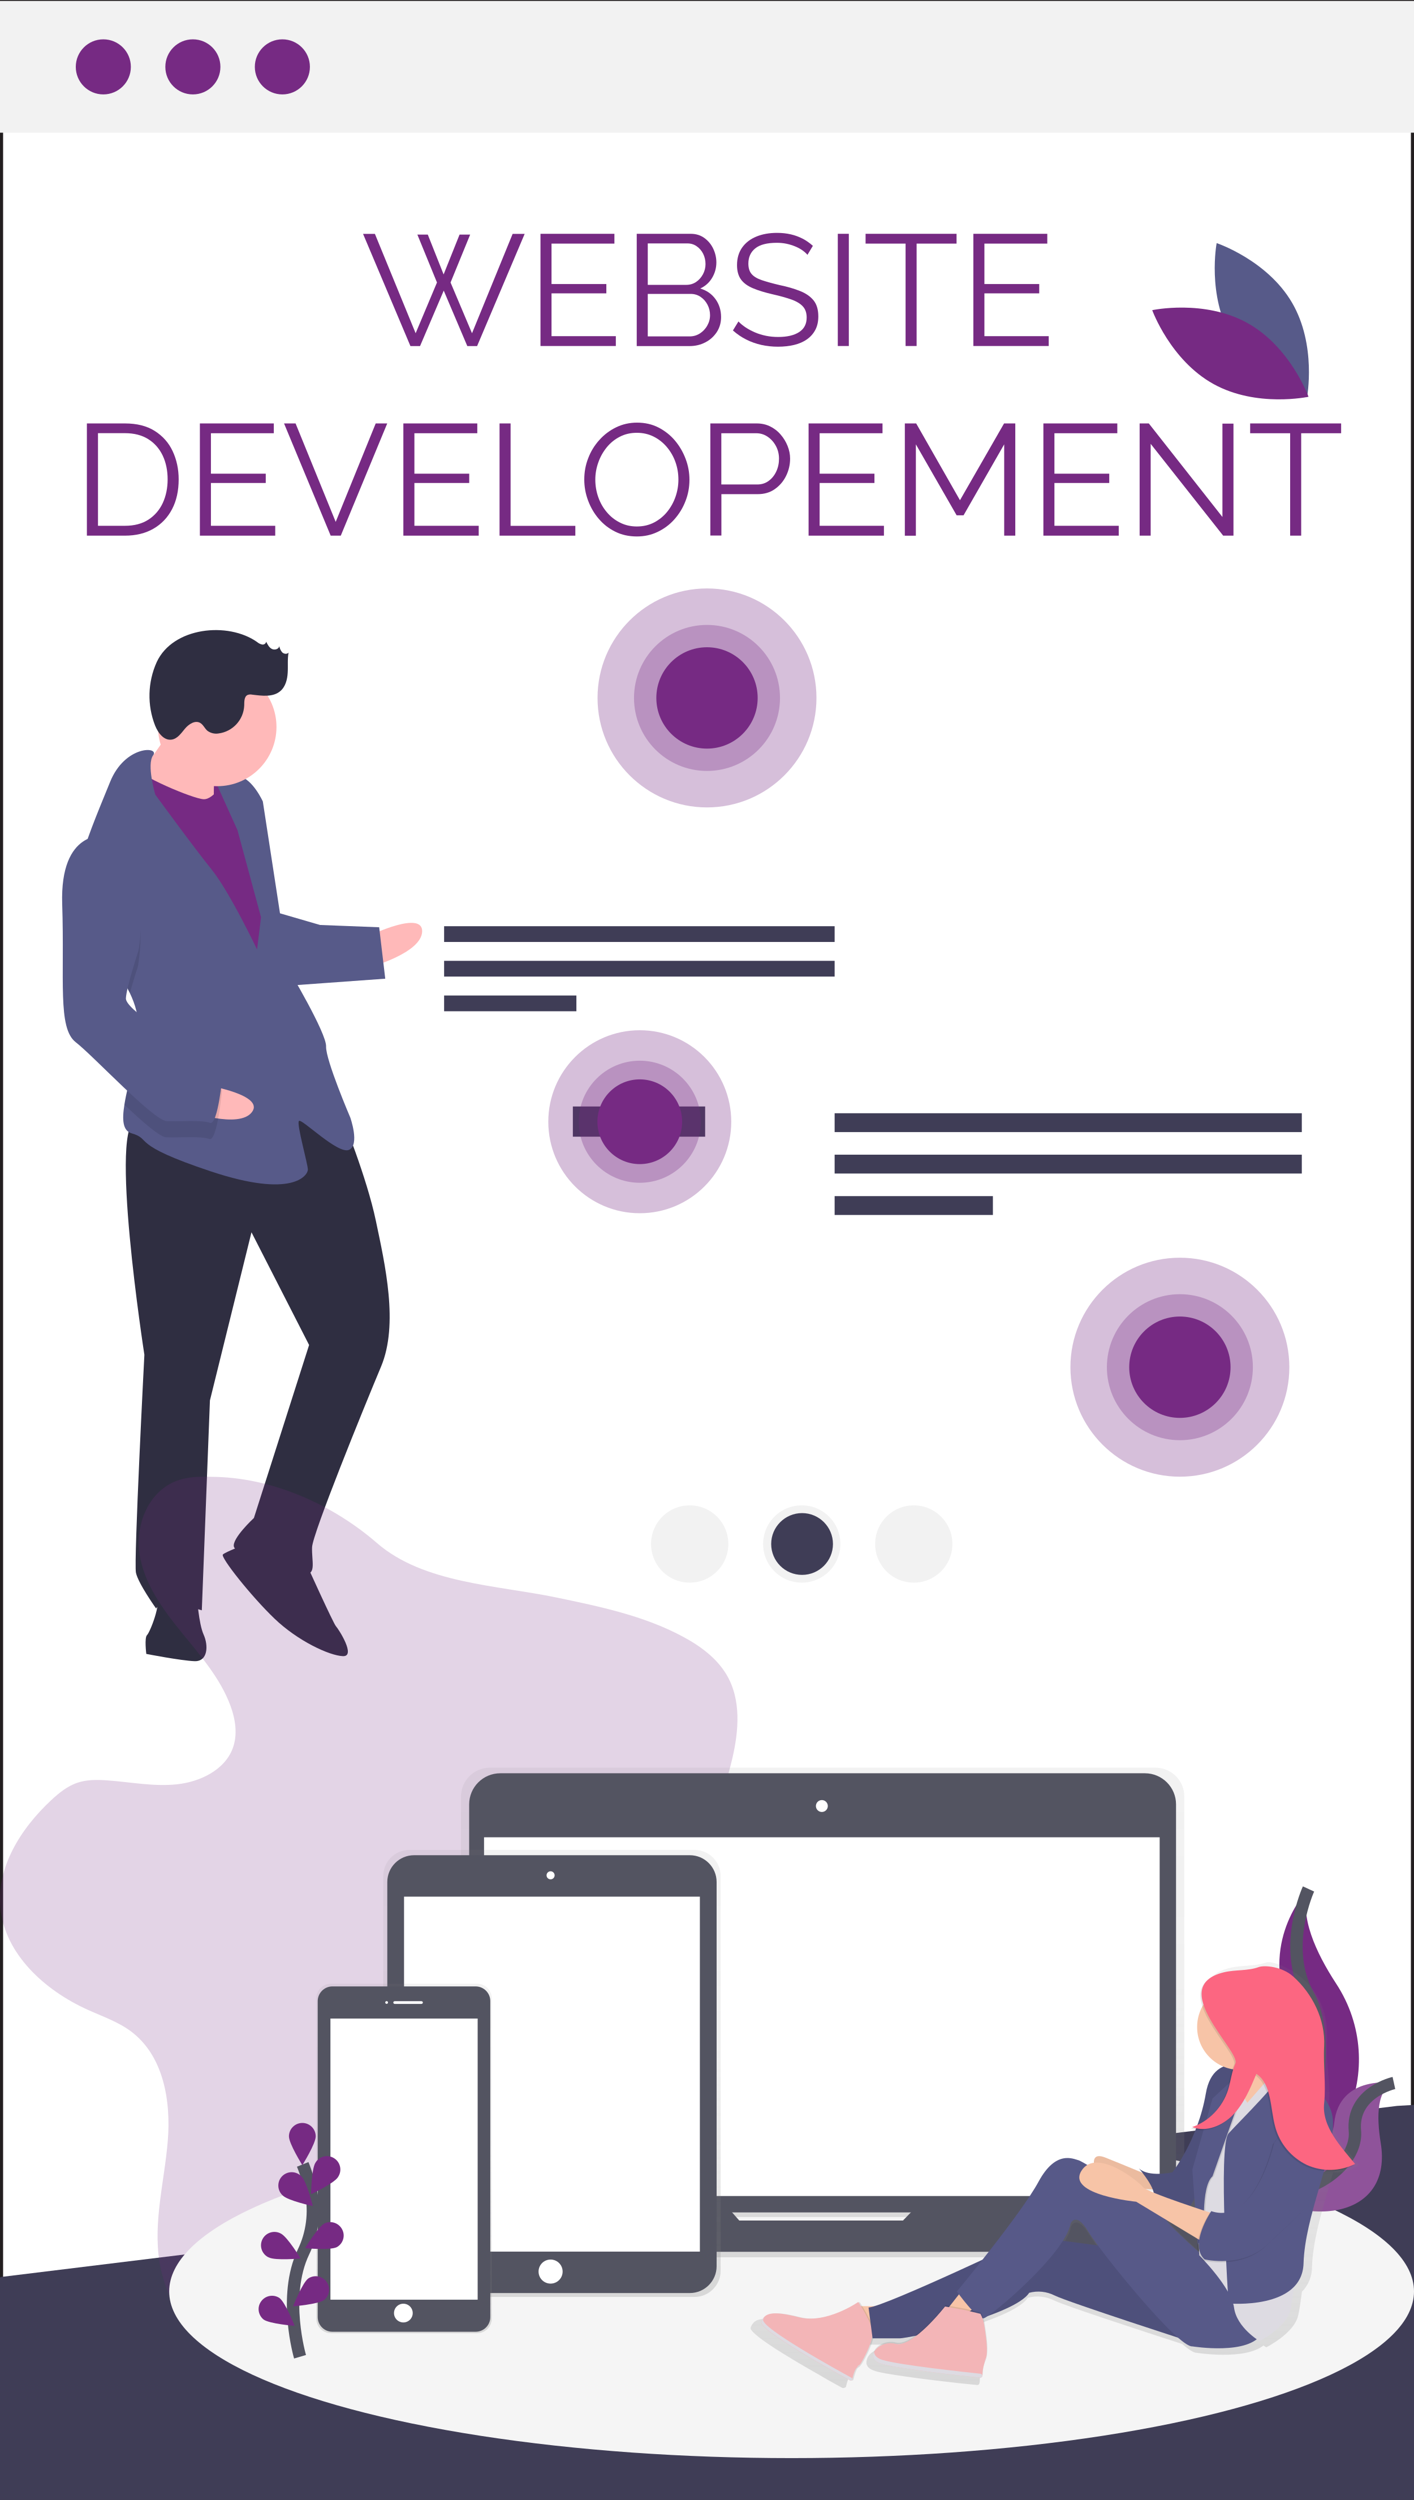<?xml version="1.0" encoding="UTF-8"?> <!-- Generator: Adobe Illustrator 24.3.0, SVG Export Plug-In . SVG Version: 6.00 Build 0) --> <svg xmlns="http://www.w3.org/2000/svg" xmlns:xlink="http://www.w3.org/1999/xlink" version="1.1" id="Layer_1" x="0px" y="0px" width="228px" height="403px" viewBox="0 0 228 403" style="enable-background:new 0 0 228 403;" xml:space="preserve"><rect x="0" y="0" width="228" height="403" fill="#333333" stroke="none"/> <style type="text/css"> .st0{fill:#FFFFFF;stroke:#231F20;stroke-miterlimit:10;} .st1{fill:#762A83;} .st2{fill:#F2F2F2;} .st3{fill:#3F3D56;} .st4{opacity:0.3;fill:#762A83;enable-background:new ;} .st5{fill:#FFB9B9;} .st6{fill:#2F2E41;} .st7{fill:#575A89;} .st8{opacity:0.1;enable-background:new ;} .st9{fill:#FFFFFF;} .st10{opacity:0.2;fill:#762A83;enable-background:new ;} .st11{fill:#F5F5F5;} .st12{fill:none;stroke:#535461;stroke-width:2;stroke-miterlimit:10;} .st13{opacity:0.2;fill:#F5F5F5;enable-background:new ;} .st14{fill:url(#SVGID_1_);} .st15{fill:#535461;} .st16{fill:url(#SVGID_2_);} .st17{fill:url(#SVGID_3_);} .st18{fill:url(#SVGID_4_);} .st19{fill:#F7C4A7;} .st20{opacity:0.05;enable-background:new ;} .st21{fill:#575988;} .st22{fill:#F3B5B7;} .st23{fill:#DDDBE2;} .st24{fill:#FC6681;} </style> <rect class="st0" width="228" height="403"></rect> <g> <path class="st1" d="M67.3,37.82h1.68l2.55,6.42l2.57-6.42h1.71l-3.16,7.72l3.46,8.18l6.55-16.02h1.94l-7.67,18.09h-1.58l-3.8-8.94 l-3.82,8.94h-1.55l-7.64-18.09h1.91l6.57,16.02l3.44-8.18L67.3,37.82z"></path> <path class="st1" d="M99.3,54.2v1.58H87.15V37.69h11.92v1.58H88.93v6.52h8.84v1.5h-8.84v6.9H99.3z"></path> <path class="st1" d="M116.27,51.12c0,0.9-0.23,1.7-0.69,2.41c-0.46,0.7-1.07,1.26-1.85,1.66c-0.77,0.4-1.62,0.6-2.53,0.6h-8.53 V37.69h8.71c0.85,0,1.58,0.23,2.2,0.68c0.62,0.45,1.1,1.03,1.43,1.73s0.5,1.44,0.5,2.2c0,0.9-0.23,1.73-0.69,2.5 s-1.1,1.33-1.91,1.71c1.04,0.31,1.85,0.87,2.46,1.71C115.97,49.05,116.27,50.02,116.27,51.12z M104.45,39.25v6.67h6.22 c0.59,0,1.12-0.16,1.58-0.47c0.46-0.31,0.82-0.73,1.1-1.24c0.27-0.51,0.41-1.05,0.41-1.63c0-0.61-0.13-1.17-0.38-1.67 c-0.25-0.5-0.6-0.9-1.04-1.21c-0.44-0.31-0.94-0.46-1.5-0.46H104.45z M114.49,50.81c0-0.61-0.14-1.18-0.41-1.69 c-0.27-0.52-0.64-0.94-1.11-1.26c-0.47-0.32-1-0.48-1.59-0.48h-6.93v6.85h6.75c0.61,0,1.16-0.16,1.66-0.48 c0.49-0.32,0.89-0.74,1.18-1.26C114.34,51.96,114.49,51.41,114.49,50.81z"></path> <path class="st1" d="M130.2,41.08c-0.25-0.29-0.55-0.55-0.89-0.78s-0.72-0.43-1.15-0.6c-0.42-0.17-0.88-0.31-1.36-0.41 c-0.48-0.1-1-0.15-1.54-0.15c-1.58,0-2.74,0.3-3.48,0.9c-0.74,0.6-1.11,1.42-1.11,2.45c0,0.71,0.17,1.27,0.52,1.68 c0.35,0.41,0.9,0.74,1.64,0.99s1.7,0.52,2.85,0.79c1.29,0.27,2.4,0.59,3.34,0.97c0.93,0.37,1.66,0.88,2.17,1.51 c0.51,0.64,0.76,1.5,0.76,2.58c0,0.83-0.16,1.55-0.48,2.16c-0.32,0.61-0.77,1.12-1.35,1.53c-0.58,0.41-1.27,0.71-2.06,0.9 c-0.8,0.19-1.67,0.29-2.62,0.29c-0.93,0-1.83-0.1-2.69-0.29c-0.86-0.2-1.67-0.48-2.43-0.87c-0.76-0.38-1.48-0.87-2.14-1.46 l0.89-1.45c0.32,0.34,0.71,0.66,1.16,0.96c0.45,0.3,0.95,0.56,1.5,0.8c0.55,0.24,1.15,0.42,1.78,0.55s1.29,0.19,1.97,0.19 c1.44,0,2.57-0.26,3.38-0.79c0.81-0.53,1.21-1.3,1.21-2.34c0-0.75-0.2-1.34-0.61-1.79c-0.41-0.45-1.02-0.82-1.83-1.11 c-0.81-0.29-1.82-0.57-3.01-0.84c-1.26-0.29-2.32-0.61-3.18-0.97c-0.87-0.36-1.52-0.83-1.95-1.41c-0.43-0.59-0.65-1.36-0.65-2.33 c0-1.12,0.28-2.06,0.83-2.84c0.55-0.77,1.31-1.36,2.28-1.76c0.97-0.4,2.08-0.6,3.34-0.6c0.8,0,1.54,0.08,2.23,0.24 c0.69,0.16,1.33,0.4,1.91,0.7s1.13,0.69,1.64,1.15L130.2,41.08z"></path> <path class="st1" d="M135.09,55.78V37.69h1.78v18.09H135.09z"></path> <path class="st1" d="M154.25,39.27h-6.45v16.51h-1.78V39.27h-6.45v-1.58h14.67V39.27z"></path> <path class="st1" d="M169.1,54.2v1.58h-12.15V37.69h11.92v1.58h-10.14v6.52h8.84v1.5h-8.84v6.9H169.1z"></path> <path class="st1" d="M14.01,86.35V68.26h6.14c1.92,0,3.52,0.4,4.8,1.21c1.28,0.81,2.25,1.89,2.89,3.26s0.97,2.88,0.97,4.55 c0,1.83-0.35,3.43-1.06,4.79c-0.71,1.36-1.71,2.41-3.01,3.16c-1.3,0.75-2.83,1.12-4.6,1.12H14.01z M27.03,77.28 c0-1.44-0.27-2.73-0.8-3.85c-0.54-1.12-1.31-2-2.33-2.64c-1.02-0.64-2.27-0.96-3.74-0.96h-4.36v14.93h4.36 c1.49,0,2.75-0.33,3.77-0.99c1.02-0.66,1.79-1.56,2.32-2.69C26.76,79.96,27.03,78.69,27.03,77.28z"></path> <path class="st1" d="M44.38,84.77v1.58H32.23V68.26h11.92v1.58H34.01v6.52h8.84v1.5h-8.84v6.9H44.38z"></path> <path class="st1" d="M47.66,68.26l6.47,15.87l6.45-15.87h1.86l-7.49,18.09h-1.63L45.8,68.26H47.66z"></path> <path class="st1" d="M77.19,84.77v1.58H65.04V68.26h11.92v1.58H66.82v6.52h8.84v1.5h-8.84v6.9H77.19z"></path> <path class="st1" d="M80.55,86.35V68.26h1.78v16.51h10.44v1.58H80.55z"></path> <path class="st1" d="M102.69,86.48c-1.27,0-2.43-0.25-3.46-0.76c-1.04-0.51-1.93-1.2-2.68-2.08c-0.75-0.87-1.32-1.86-1.73-2.96 c-0.41-1.1-0.61-2.22-0.61-3.38c0-1.21,0.21-2.36,0.64-3.45c0.42-1.1,1.02-2.07,1.8-2.93c0.77-0.86,1.68-1.54,2.71-2.04 c1.04-0.5,2.16-0.75,3.36-0.75c1.27,0,2.43,0.26,3.46,0.79s1.92,1.23,2.66,2.11c0.74,0.88,1.31,1.87,1.72,2.96 c0.41,1.09,0.61,2.2,0.61,3.34c0,1.21-0.21,2.36-0.64,3.45c-0.42,1.1-1.02,2.07-1.78,2.93c-0.76,0.86-1.66,1.53-2.7,2.03 S103.9,86.48,102.69,86.48z M95.99,77.31c0,0.99,0.16,1.93,0.48,2.84c0.32,0.91,0.78,1.72,1.38,2.42c0.59,0.71,1.3,1.27,2.13,1.68 c0.82,0.42,1.73,0.62,2.71,0.62c1.04,0,1.97-0.22,2.79-0.65c0.82-0.43,1.53-1.01,2.11-1.73s1.03-1.53,1.34-2.43 c0.31-0.9,0.46-1.82,0.46-2.75c0-0.98-0.16-1.93-0.48-2.83c-0.32-0.9-0.79-1.71-1.39-2.42s-1.31-1.27-2.13-1.68 c-0.82-0.41-1.72-0.61-2.7-0.61c-1.02,0-1.94,0.21-2.76,0.64c-0.82,0.42-1.53,1-2.11,1.72s-1.04,1.53-1.35,2.43 C96.15,75.46,95.99,76.38,95.99,77.31z"></path> <path class="st1" d="M114.54,86.35V68.26h7.49c0.78,0,1.5,0.16,2.15,0.48c0.65,0.32,1.22,0.76,1.69,1.31 c0.48,0.55,0.85,1.16,1.12,1.83s0.41,1.35,0.41,2.05c0,0.99-0.22,1.92-0.65,2.79c-0.43,0.88-1.04,1.58-1.82,2.13 s-1.7,0.81-2.75,0.81h-5.86v6.67H114.54z M116.32,78.1h5.78c0.71,0,1.33-0.19,1.86-0.59c0.53-0.39,0.93-0.9,1.22-1.53 c0.29-0.63,0.43-1.31,0.43-2.04c0-0.75-0.17-1.44-0.51-2.06c-0.34-0.63-0.79-1.12-1.34-1.49s-1.16-0.55-1.82-0.55h-5.63V78.1z"></path> <path class="st1" d="M142.53,84.77v1.58h-12.15V68.26h11.92v1.58h-10.14v6.52H141v1.5h-8.84v6.9H142.53z"></path> <path class="st1" d="M161.92,86.35V71.63l-6.55,11.44h-1.12l-6.57-11.44v14.73h-1.78V68.26h1.83l7.06,12.38l7.11-12.38h1.81v18.09 H161.92z"></path> <path class="st1" d="M180.39,84.77v1.58h-12.15V68.26h11.92v1.58h-10.14v6.52h8.84v1.5h-8.84v6.9H180.39z"></path> <path class="st1" d="M185.54,71.55v14.8h-1.78V68.26h1.48l11.87,15.08V68.29h1.78v18.06h-1.66L185.54,71.55z"></path> <path class="st1" d="M216.26,69.84h-6.45v16.51h-1.78V69.84h-6.45v-1.58h14.67V69.84z"></path> </g> <rect y="0.15" class="st2" width="228" height="21.24"></rect> <g> <circle class="st1" cx="16.66" cy="10.78" r="4.44"></circle> <circle class="st1" cx="31.1" cy="10.78" r="4.44"></circle> <circle class="st1" cx="45.53" cy="10.78" r="4.44"></circle> </g> <polygon class="st3" points="0.16,367.06 0,367.16 0,403.96 228,403.96 228,339.32 225.28,339.48 "></polygon> <rect x="71.61" y="149.31" class="st3" width="62.97" height="2.54"></rect> <rect x="71.61" y="154.89" class="st3" width="62.97" height="2.54"></rect> <rect x="71.61" y="160.48" class="st3" width="21.33" height="2.54"></rect> <rect x="92.37" y="178.37" class="st3" width="21.33" height="4.87"></rect> <circle class="st4" cx="103.16" cy="180.83" r="14.75"></circle> <circle class="st4" cx="103.16" cy="180.83" r="9.84"></circle> <circle class="st1" cx="103.16" cy="180.83" r="6.83"></circle> <rect x="31.38" y="124.37" transform="matrix(0.039 -0.999 0.999 0.039 -93.398 157.732)" class="st1" width="7.81" height="6.08"></rect> <path class="st5" d="M59.79,150.73c0,0,8.41-4.02,8.28-0.55c-0.13,3.47-8.48,5.75-8.48,5.75L59.79,150.73z"></path> <path class="st6" d="M55.18,180.1c0,0,3.97,9.71,5.43,16.72c1.47,7.01,3.7,16.65,0.83,23.49c-2.87,6.84-11.04,26.94-11.12,29.11 c-0.08,2.17,0.7,4.37-1.04,4.3s-11.18-3.04-11.56-4.36c-0.38-1.32,3.22-4.65,3.22-4.65l8.9-27.89l-9.29-18.17l-6.7,27.11 l-1.31,33.83c0,0-6.44-1.99-7.37-0.29c0,0-2.88-4.02-3.25-5.77c-0.37-1.75,1.36-35.13,1.36-35.13s-5.91-38.02-1.14-37.84 C26.92,180.74,45.61,169.3,55.18,180.1z"></path> <path class="st6" d="M49.35,251.98c0,0,4.4,9.73,4.82,10.18c0.42,0.45,3.29,4.91,1.12,4.82c-2.17-0.08-7.29-2.45-11.06-6.08 c-3.77-3.62-8.74-9.9-8.29-10.31c0.45-0.42,3.54-1.6,3.54-1.6L49.35,251.98z"></path> <path class="st6" d="M31.76,257.38c0,0,0.27,4.35,1.07,6.12c0.8,1.77,0.7,4.37-1.47,4.29s-7.77-1.17-7.77-1.17s-0.33-2.62,0.12-3.04 c0.45-0.42,2.37-5.12,1.55-6.46S31.76,257.38,31.76,257.38z"></path> <path class="st5" d="M28.56,116.07c0,0-4.62,7.21-6.43,8.87c-1.8,1.67,3.27,5.34,3.27,5.34l9.08,1.22c0,0-0.11-8.26,0.35-9.11 C35.29,121.55,28.56,116.07,28.56,116.07z"></path> <path class="st1" d="M36.44,125.5c0,0-1.87,3.4-3.6,3.34c-1.74-0.07-10.71-3.89-11.09-5.21c-0.38-1.32-2.97,9.44-2.97,9.44 l21.96,38.65l5.36-3.7l-2.6-22.69l-2.13-12.25L36.44,125.5z"></path> <path class="st7" d="M20.94,160.09c0.88,1.83,1.42,3.74,1.35,5.7c0,0.09-0.01,0.17-0.01,0.26c-0.21,4.01-1.69,8.66-2.22,12.03 c-0.39,2.42-0.28,4.19,1.14,4.61c3.44,1-0.5,1.72,12.79,6.14c13.3,4.43,15.62,0.61,15.65-0.26s-1.88-7.46-1.43-7.87 c0.45-0.42,6.3,5.46,8.07,4.66s0.2-5.21,0.2-5.21s-3.98-9.28-3.9-11.45c0.08-2.17-6.04-12.4-6.04-12.4l-4.16-27.1 c0,0-1.6-3.54-3.75-4.06c-2.15-0.52-3.94,0.72-3.94,0.72l3.6,7.96l3.8,14.05l-0.64,5.19c0,0-4.42-9.29-7.32-12.88 c-2.9-3.59-9.09-12.08-9.09-12.08s-1.44-4.87-0.35-6.33c1.09-1.46-4.55-1.68-6.95,4.31c-1.27,3.17-3.34,7.91-4.64,12.31 c-1.15,3.9-1.7,7.55-0.56,9.64C14.3,151.22,18.69,155.41,20.94,160.09z"></path> <path class="st8" d="M12.55,148.03c1.75,3.19,6.15,7.38,8.39,12.05c0.59-2.11,1.3-4.29,1.3-4.29s2.74-14.66-5.37-18.45 c-1.34-0.13-2.69,0.25-3.77,1.05C11.95,142.3,11.4,145.95,12.55,148.03z"></path> <path class="st7" d="M44.73,147.11l6.87,2l9.54,0.37l0.98,8.29l-15.68,1.13C46.44,158.9,42.53,147.89,44.73,147.11z"></path> <path class="st5" d="M33.52,174.99c0,0,9.19,1.53,7.1,4.29s-10.24-0.14-10.24-0.14L33.52,174.99z"></path> <path class="st8" d="M22.27,166.05c-0.21,4.01-1.69,8.66-2.22,12.03c2.93,2.77,5.71,5.22,6.76,5.26c2.17,0.08,5.66-0.22,6.94,0.27 s2.04-7.74,2.04-7.74s-0.77-2.64-4.19-4.07C29.3,170.82,24.88,168.19,22.27,166.05z"></path> <path class="st7" d="M16.97,134.74c0,0-7.34-1.15-6.94,11.03c0.4,12.18-0.77,19.95,2.18,22.24c2.95,2.29,12.54,12.65,14.71,12.73 c2.17,0.08,5.66-0.22,6.94,0.27c1.28,0.48,2.04-7.74,2.04-7.74s-0.77-2.64-4.19-4.07c-3.42-1.44-11.48-6.53-11.41-8.26 c0.07-1.74,2.04-7.74,2.04-7.74S25.08,138.53,16.97,134.74z"></path> <circle class="st5" cx="35.03" cy="117.19" r="9.55"></circle> <path class="st6" d="M41.46,103.5c0.23,0.2,0.51,0.34,0.8,0.4c0.31,0.06,0.61-0.15,0.66-0.46c0.22,0.45,0.47,0.94,0.91,1.17 c0.45,0.23,1.14,0.04,1.2-0.46c0.07,0.38,0.23,0.73,0.48,1.02c0.28,0.26,0.78,0.33,1.02,0.03c-0.2,1.07-0.07,2.17-0.14,3.25 c-0.06,1.08-0.35,2.23-1.17,2.94c-1.19,1.04-2.99,0.78-4.56,0.59c-0.24-0.05-0.48-0.04-0.71,0.04c-0.59,0.25-0.56,1.07-0.57,1.71 c-0.1,2.32-1.86,4.22-4.16,4.51c-0.62,0.1-1.26-0.06-1.77-0.43c-0.45-0.38-0.67-0.99-1.18-1.28c-0.83-0.46-1.84,0.21-2.45,0.94 c-0.61,0.73-1.21,1.63-2.15,1.76c-1.25,0.18-2.19-1.09-2.66-2.26c-1.3-3.31-1.2-7,0.26-10.24C27.89,101.08,36.77,100.18,41.46,103.5 z"></path> <g> <path class="st7" d="M198.61,54.46c4.02,6.86,12.14,9.58,12.14,9.58s1.59-8.41-2.43-15.27c-4.02-6.86-12.14-9.58-12.14-9.58 S194.58,47.59,198.61,54.46z"></path> <path class="st1" d="M201.12,52.06c6.96,3.85,9.87,11.9,9.87,11.9s-8.37,1.8-15.33-2.06S185.79,50,185.79,50 S194.16,48.21,201.12,52.06z"></path> </g> <g> <rect x="134.58" y="179.46" class="st3" width="75.33" height="3.04"></rect> <rect x="134.58" y="186.14" class="st3" width="75.33" height="3.04"></rect> <rect x="134.58" y="192.82" class="st3" width="25.52" height="3.04"></rect> </g> <rect x="177.35" y="217.46" class="st9" width="25.52" height="5.82"></rect> <circle class="st4" cx="190.25" cy="220.4" r="17.65"></circle> <circle class="st4" cx="190.25" cy="220.4" r="11.77"></circle> <circle class="st1" cx="190.25" cy="220.4" r="8.17"></circle> <g> <circle class="st2" cx="111.21" cy="248.9" r="6.23"></circle> <circle class="st2" cx="129.28" cy="248.9" r="6.23"></circle> <circle class="st2" cx="147.34" cy="248.9" r="6.23"></circle> <circle class="st3" cx="129.33" cy="248.9" r="4.98"></circle> </g> <circle class="st4" cx="114" cy="112.51" r="17.65"></circle> <circle class="st4" cx="114" cy="112.51" r="11.77"></circle> <circle class="st1" cx="114" cy="112.51" r="8.17"></circle> <g> <path class="st10" d="M33.93,238.07c-1.81-0.06-3.66,0-5.35,0.61c-4.61,1.66-6.8,7.1-6.09,11.8s3.63,8.79,6.67,12.53 c3.03,3.74,6.32,7.44,7.98,11.91c0.83,2.23,1.22,4.73,0.37,6.96c-1.3,3.44-5.22,5.36-8.98,5.76c-3.76,0.4-7.54-0.38-11.32-0.64 c-1.58-0.11-3.21-0.12-4.71,0.38c-1.64,0.55-3,1.66-4.26,2.83c-4.9,4.57-8.82,10.8-8.18,17.35c0.72,7.42,7.11,13.29,14.12,16.44 c2.32,1.05,4.77,1.89,6.82,3.38c5.38,3.93,6.59,11.29,6.05,17.78c-0.54,6.5-2.36,13-1.34,19.44c1.19,7.49,6.48,14.26,13.61,17.42 c6.35,2.82,14.31,2.63,19.95-1.34c2.75-1.94,4.83-4.64,6.64-7.42c2.69-4.12,4.9-8.62,6.6-13.41c0.79-2.23,1.53-4.63,3.36-6.18 c1.12-0.95,2.57-1.49,4.01-1.9c4.33-1.25,8.89-1.59,13.26-2.71c4.37-1.11,8.77-3.2,11.14-6.91c3.36-5.26,1.79-11.99,1.81-18.18 c0.03-14.11,8.77-26.74,11.99-40.49c1.05-4.49,1.45-9.47-0.91-13.48c-1.6-2.72-4.29-4.69-7.13-6.2 c-6.23-3.34-13.32-4.82-20.29-6.27c-9.68-2.01-21.44-2.27-28.95-8.77C53.61,242.52,43.76,238.07,33.93,238.07z"></path> <ellipse class="st11" cx="127.64" cy="369.39" rx="100.36" ry="26.87"></ellipse> <path class="st1" d="M210.99,304.51c0,0-7.73,7.73-3.37,19.21c4.37,11.48-7.48,30.56-7.48,30.56s0.13-0.02,0.36-0.06 c15.88-2.81,23.78-20.97,14.94-34.46C212.16,314.74,209.47,308.86,210.99,304.51z"></path> <path class="st12" d="M210.99,304.51c0,0-4.37,9.48,0,17.21c4.37,7.73,0.75,29.44-10.85,32.55"></path> <path class="st1" d="M224.76,335.79c0,0-8.83-1.41-9.63,6.5s-16.97,9-16.97,9l0.3,0.2c13.35,8.76,26.11,5.58,24.17-6.04 C221.94,341.12,221.99,336.78,224.76,335.79z"></path> <path class="st13" d="M224.76,335.79c0,0-8.83-1.41-9.63,6.5s-16.97,9-16.97,9l0.3,0.2c13.35,8.76,26.11,5.58,24.17-6.04 C221.94,341.12,221.99,336.78,224.76,335.79z"></path> <path class="st12" d="M224.76,335.79c0,0-6.85,1.51-6.29,7.73c0.56,6.22-10.17,13.69-20.31,7.77"></path> <linearGradient id="SVGID_1_" gradientUnits="userSpaceOnUse" x1="214.401" y1="-104.894" x2="214.401" y2="-25.963" gradientTransform="matrix(1 0 0 -1 -82 259)"> <stop offset="0" style="stop-color:#808080;stop-opacity:0.25"></stop> <stop offset="0.54" style="stop-color:#808080;stop-opacity:0.12"></stop> <stop offset="1" style="stop-color:#808080;stop-opacity:0.1"></stop> </linearGradient> <path class="st14" d="M204.34,354.81h-13.86c0.32-0.64,0.48-1.35,0.48-2.07v-63.14c0-2.56-2.08-4.64-4.64-4.64l0,0H78.98 c-2.56,0-4.64,2.08-4.64,4.64c0,0,0,0,0,0v63.14c0,0.72,0.16,1.42,0.48,2.07H60.46c-0.68,0-1.23,0.55-1.23,1.23l0,0v0.99 c0,3.79,3.08,6.86,6.87,6.86h132.6c3.79,0,6.87-3.07,6.87-6.87l0,0v-0.99C205.56,355.36,205.02,354.81,204.34,354.81z M118.9,358.74l-1.18-1.35h29.51l-1.32,1.35L118.9,358.74z"></path> <path class="st15" d="M80.67,285.86h103.94c2.77,0,5.02,2.25,5.02,5.02v60.75c0,2.77-2.25,5.02-5.02,5.02H80.67 c-2.77,0-5.02-2.25-5.02-5.02v-60.75C75.65,288.1,77.9,285.86,80.67,285.86z"></path> <rect x="78.05" y="296.18" class="st9" width="108.94" height="57.83"></rect> <circle class="st9" cx="132.52" cy="291.14" r="0.96"></circle> <path class="st15" d="M149.34,354.12l-3.74,3.84h-26.4l-3.38-3.84H62.09c-0.66,0-1.2,0.54-1.2,1.2v0.97c0,3.71,3.01,6.71,6.71,6.71 H197.2c3.71,0,6.71-3.01,6.71-6.71v-0.97c0-0.66-0.54-1.2-1.2-1.2H149.34z"></path> <linearGradient id="SVGID_2_" gradientUnits="userSpaceOnUse" x1="170.998" y1="-111.285" x2="170.998" y2="-39.208" gradientTransform="matrix(1 0 0 -1 -82 259)"> <stop offset="0" style="stop-color:#808080;stop-opacity:0.25"></stop> <stop offset="0.54" style="stop-color:#808080;stop-opacity:0.12"></stop> <stop offset="1" style="stop-color:#808080;stop-opacity:0.1"></stop> </linearGradient> <path class="st16" d="M111.98,298.21H66.02c-2.32,0-4.21,1.88-4.22,4.2v63.67c0,2.32,1.89,4.21,4.22,4.2h45.96 c2.32,0,4.21-1.88,4.22-4.2v-63.67C116.19,300.09,114.3,298.21,111.98,298.21z"></path> <path class="st15" d="M66.77,299.07h44.46c2.38,0,4.32,1.93,4.32,4.32v61.94c0,2.38-1.93,4.32-4.32,4.32H66.77 c-2.38,0-4.32-1.93-4.32-4.32v-61.94C62.45,301,64.38,299.07,66.77,299.07z"></path> <rect x="65.15" y="305.75" class="st9" width="47.7" height="57.22"></rect> <circle class="st9" cx="88.78" cy="302.31" r="0.65"></circle> <circle class="st9" cx="88.78" cy="366.19" r="1.94"></circle> <linearGradient id="SVGID_3_" gradientUnits="userSpaceOnUse" x1="147.149" y1="-117.121" x2="147.149" y2="-60.791" gradientTransform="matrix(1 0 0 -1 -82 259)"> <stop offset="0" style="stop-color:#808080;stop-opacity:0.25"></stop> <stop offset="0.54" style="stop-color:#808080;stop-opacity:0.12"></stop> <stop offset="1" style="stop-color:#808080;stop-opacity:0.1"></stop> </linearGradient> <path class="st17" d="M76.95,319.79h-23.6c-1.29,0-2.33,1.04-2.34,2.33l0,0v51.67c0,1.29,1.05,2.33,2.34,2.33l0,0h23.6 c1.29,0,2.33-1.04,2.34-2.33l0,0v-51.67C79.28,320.83,78.24,319.79,76.95,319.79L76.95,319.79z"></path> <path class="st15" d="M53.6,320.22h23.09c1.31,0,2.37,1.06,2.37,2.37v50.93c0,1.31-1.06,2.37-2.37,2.37H53.6 c-1.31,0-2.37-1.06-2.37-2.37V322.6C51.23,321.29,52.29,320.22,53.6,320.22z"></path> <rect x="53.28" y="325.4" class="st9" width="23.74" height="45.32"></rect> <circle class="st9" cx="62.34" cy="322.81" r="0.22"></circle> <path class="st9" d="M63.64,322.6h4.32c0.12,0,0.22,0.1,0.22,0.22l0,0c0,0.12-0.1,0.22-0.22,0.22h-4.32c-0.12,0-0.22-0.1-0.22-0.22 l0,0C63.42,322.69,63.52,322.6,63.64,322.6z"></path> <circle class="st9" cx="65.04" cy="372.88" r="1.51"></circle> <path class="st12" d="M48.38,379.92c0,0-2.86-9.71,0.54-16.86c1.45-2.99,1.88-6.37,1.25-9.63c-0.32-1.54-0.77-3.06-1.36-4.52"></path> <path class="st1" d="M50.91,344.39c0,1.19-2.16,4.64-2.16,4.64s-2.16-3.45-2.16-4.64c0-1.19,0.97-2.16,2.16-2.16 C49.94,342.23,50.91,343.2,50.91,344.39z"></path> <path class="st1" d="M54.48,350.99c-0.65,1-4.33,2.73-4.33,2.73s0.07-4.07,0.71-5.07c0.6-1.03,1.92-1.38,2.95-0.77 c1.03,0.6,1.38,1.92,0.77,2.95C54.55,350.88,54.52,350.93,54.48,350.99z"></path> <path class="st1" d="M54.31,362.25c-1.06,0.54-5.12,0.17-5.12,0.17s2.11-3.48,3.17-4.01c1.09-0.49,2.36-0.01,2.86,1.08 C55.69,360.5,55.29,361.71,54.31,362.25L54.31,362.25z"></path> <path class="st1" d="M52.28,370.76c-0.96,0.71-5.02,1.03-5.02,1.03s1.49-3.79,2.45-4.49c0.99-0.66,2.33-0.39,2.99,0.6 C53.32,368.81,53.14,370.05,52.28,370.76z"></path> <path class="st1" d="M45.61,353.94c0.86,0.83,4.83,1.69,4.83,1.69s-0.97-3.95-1.83-4.78c-0.82-0.87-2.18-0.91-3.05-0.1 s-0.91,2.18-0.1,3.05C45.51,353.85,45.56,353.9,45.61,353.94L45.61,353.94z"></path> <path class="st1" d="M43.35,363.91c1.06,0.54,5.12,0.17,5.12,0.17s-2.11-3.48-3.17-4.01c-1.04-0.58-2.36-0.21-2.94,0.83 c-0.58,1.04-0.21,2.36,0.83,2.94C43.24,363.86,43.3,363.89,43.35,363.91L43.35,363.91z"></path> <path class="st1" d="M42.49,373.91c0.96,0.71,5.02,1.03,5.02,1.03s-1.49-3.79-2.45-4.49c-0.99-0.66-2.33-0.39-2.99,0.6 C41.44,371.96,41.63,373.2,42.49,373.91z"></path> <linearGradient id="SVGID_4_" gradientUnits="userSpaceOnUse" x1="252.088" y1="-125.953" x2="252.088" y2="-57.306" gradientTransform="matrix(1 0 0 -1 -82 259)"> <stop offset="0" style="stop-color:#808080;stop-opacity:0.25"></stop> <stop offset="0.54" style="stop-color:#808080;stop-opacity:0.12"></stop> <stop offset="1" style="stop-color:#808080;stop-opacity:0.1"></stop> </linearGradient> <path class="st18" d="M219.15,349.02c-2.39-2.9-5.28-6.23-4.88-10.09c0.33-3.12-0.46-6.01-0.3-9.14c0.22-4.45-0.68-7.94-3.88-10.79 c-1.87-1.67-5-2.98-5.94-2.64c-1.85,0.66-3.86,0.41-5.76,0.86c-1.44,0.34-2.4,0.86-3,1.51c-1.2,1.08-1.22,2.59-0.67,4.2 c-1.88,3.44-0.61,7.74,2.82,9.62c0.22,0.12,0.45,0.23,0.68,0.32c-1.33,0.56-2.48,1.84-2.93,4.44c-0.31,1.79-0.78,3.54-1.41,5.25 c-0.28,0.13-0.57,0.25-0.86,0.35c0.06,0.03,0.13,0.04,0.2,0.07c-0.14,0.05-0.28,0.11-0.43,0.16c0.26,0.1,0.52,0.18,0.79,0.23 c-1.73,4.36-3.88,7.06-3.88,7.06s-4.03,0.89-5.59-0.67c0,0,0.25,0.3,0.6,0.74c-1.53-0.63-4.04-1.67-6.19-2.52 c-1.56-0.62-1.96,0-1.94,0.86c-0.38,0.05-0.75,0.17-1.08,0.36c-0.46-0.3-0.94-0.56-1.44-0.78c-0.89-0.22-3.8-1.78-6.71,3.55 c-1.69,3.1-6.03,8.76-9.36,12.95c-6.49,2.98-14.93,6.76-18.07,7.71h-2.01c-0.26-0.43-0.45-0.7-0.45-0.7l-0.16,0.1l-0.07-0.1 c0,0-3.95,2.73-7.96,2.76c-0.57-0.01-1.14-0.08-1.69-0.22c-1.84-0.46-3.14-0.67-4.07-0.65c-1.1-0.02-1.73,0.24-2.11,0.73l0,0 c-0.05,0.06-0.1,0.13-0.14,0.2l0,0c-0.04,0.07-0.08,0.14-0.12,0.22l0,0c-0.03,0.08-0.07,0.16-0.1,0.24 c-0.03,0.15,0.02,0.31,0.13,0.42c0.05,0.08,0.11,0.15,0.17,0.22l0.11,0.12c0.51,0.52,1.42,1.22,2.57,1.99 c0.33,0.22,0.68,0.45,1.04,0.69l0.69,0.43l0.62,0.39l0.25,0.15l0.28,0.17l0.49,0.3l0.29,0.18l0.55,0.33l0.45,0.27 c1.17,0.69,2.34,1.36,3.4,1.96l0.74,0.44l0.07,0.04l0.47,0.27l0.82,0.46l0.56,0.31l0.26,0.14l0.28,0.16l0.06,0.03l0.49,0.27 c0.2,0.03,0.41-0.02,0.57-0.16c0.14-0.6,0.49-1.9,0.86-2c0.37-0.1,1.99-2.92,2.45-4.82h4.36c0.86-0.07,1.71-0.2,2.56-0.39 c-1.13,0.8-2.24,1.31-3.11,1.09c-1.83-0.46-3.57,0.66-3.75,1.77c0,0.02-0.02,0.05-0.02,0.07s-0.01,0.05-0.02,0.07 s-0.01,0.05-0.02,0.08s0,0.05,0,0.07s0,0.05,0,0.08c0,0.03,0,0.05,0,0.07s0,0.06,0,0.08c0,0.03,0,0.04,0,0.06s0.01,0.06,0.02,0.09 c0.01,0.03,0,0.04,0.02,0.06c0.01,0.04,0.03,0.08,0.05,0.11l0.01,0.03c0.02,0.05,0.05,0.09,0.08,0.14l0.03,0.05 c0.02,0.03,0.05,0.06,0.07,0.09l0.05,0.05c0.03,0.03,0.05,0.05,0.08,0.08l0.06,0.05l0.1,0.07l0.07,0.05l0.12,0.07l0.08,0.04 l0.15,0.07l0.07,0.03c0.08,0.03,0.16,0.06,0.25,0.09c0.14,0.05,0.31,0.09,0.49,0.14l0.19,0.05l0.27,0.06l0.14,0.03 c0.19,0.04,0.39,0.08,0.6,0.12l0.29,0.05l0.24,0.04l0.55,0.09c0.34,0.06,0.7,0.12,1.08,0.17l0.94,0.14l1.23,0.17l0.27,0.04 l0.43,0.06l0.63,0.08l0.43,0.06l0,0l1.12,0.14l0.35,0.04l0.71,0.09c0.93,0.11,1.83,0.22,2.65,0.31l0.96,0.11l0.48,0.05l0.22,0.02 l0.58,0.06l0.32,0.03l0.4,0.04l0.56,0.06h0.06l0.36,0.04l0,0c0.18,0.02,0.34-0.11,0.36-0.29c0-0.01,0-0.02,0-0.03l0,0l0,0 c0-0.01,0-0.02,0-0.04c0.03-0.05,0.05-0.11,0.05-0.17c0.01-0.53,0.08-1.06,0.2-1.58c0.02-0.09,0.05-0.18,0.08-0.27l0.03-0.1 c0.04-0.11,0.08-0.22,0.12-0.33c0.03-0.08,0.06-0.16,0.08-0.25c0-0.03,0.02-0.05,0.02-0.08c0.01-0.03,0.02-0.09,0.03-0.13 c0.45-1.53-0.09-4.4-0.25-5.52c-0.05-0.36-0.13-0.71-0.25-1.06c0.03,0,0.06,0,0.08,0c0.23-0.09,0.45-0.2,0.65-0.35 c3.3-1.18,6.08-2.52,6.96-3.87c1.42-0.38,2.93-0.22,4.25,0.44c1.71,0.85,14.62,5.06,20.63,7.01c1.08,0.93,1.93,1.47,2.39,1.43 c0,0,7.66,1.24,10.73-1.18c0.27,0.19,0.45,0.29,0.45,0.29s4.47-2.22,5.14-5.11c0.22-0.94,0.41-2.32,0.61-3.85 c1.04-1.05,1.62-2.46,1.62-3.93c0.14-4.85,2.02-10.39,3.41-15.32c1.69,0.13,2.35-0.19,3.9-0.95l-0.07-0.09 C218.96,349.11,219.05,349.07,219.15,349.02z M193.51,356.29l-0.86-0.29c0.29-0.39,0.54-0.8,0.74-1.24L193.51,356.29z M188.7,358.33l5.18,3.11l0.05,0.63c-0.06,0.48-0.05,0.97,0.04,1.45C191.69,361.49,189.02,359.03,188.7,358.33L188.7,358.33z M186.59,353.8c-0.57-0.23-1.03-0.44-1.36-0.62c0.43,0.03,0.84,0.06,1.2,0.08C186.5,353.43,186.56,353.61,186.59,353.8 L186.59,353.8z M172.71,358.87c0,0,0.89-2,2.91,1.33c0.31,0.52,0.89,1.34,1.65,2.36l-5.86-0.78 C172.1,360.71,172.57,359.71,172.71,358.87L172.71,358.87z"></path> <path class="st19" d="M185.59,350.84c0,0-4.1-1.73-7.34-3.02c-3.24-1.29-1.29,3.02-1.29,3.02s5.4,1.51,5.4,1.73 s4.53,0.43,4.53,0.43L185.59,350.84z"></path> <path class="st20" d="M185.59,350.84c0,0-4.1-1.73-7.34-3.02c-3.24-1.29-1.29,3.02-1.29,3.02s5.4,1.51,5.4,1.73 s4.53,0.43,4.53,0.43L185.59,350.84z"></path> <path class="st21" d="M203.07,333.79c0,0-7.34-3.88-8.63,3.67c-1.29,7.55-5.4,12.73-5.4,12.73s-3.88,0.86-5.4-0.65 c0,0,3.67,4.32,1.94,4.75c0,0,3.88,2.81,5.61,1.94c1.73-0.86,3.02-6.69,3.67-8.2S197.89,333.36,203.07,333.79z"></path> <path class="st8" d="M203.07,333.79c0,0-7.34-3.88-8.63,3.67c-1.29,7.55-5.4,12.73-5.4,12.73s-3.88,0.86-5.4-0.65 c0,0,3.67,4.32,1.94,4.75c0,0,3.88,2.81,5.61,1.94c1.73-0.86,3.02-6.69,3.67-8.2S197.89,333.36,203.07,333.79z"></path> <path class="st19" d="M198.97,331.2c0,0,4.53,5.18,4.75,9.5c0.22,4.32,5.18-4.53,5.61-4.75c0.43-0.22-4.32-7.55-4.75-9.93 C204.15,323.64,198.97,331.2,198.97,331.2z"></path> <polygon class="st19" points="202.1,333.41 199.24,336 200.59,341.45 204.26,338 203.83,334.54 "></polygon> <polygon class="st19" points="142.43,371.77 137.46,371.77 139.4,376.52 144.15,375.22 "></polygon> <path class="st8" d="M138.61,371.09c0,0-5.14,3.58-9.53,2.47s-5.59-0.7-6.1,0.74c-0.47,1.32,12.27,8.32,14.3,9.43 c0.11,0.06,0.25,0.02,0.32-0.09c0.01-0.02,0.02-0.04,0.02-0.06c0.14-0.59,0.47-1.85,0.83-1.94c0.47-0.13,2.59-4.1,2.47-5.66 S138.61,371.09,138.61,371.09z"></path> <path class="st22" d="M138.39,371.09c0,0-5.14,3.58-9.53,2.47s-5.59-0.7-6.1,0.74c-0.47,1.32,12.27,8.32,14.3,9.43 c0.11,0.06,0.25,0.02,0.32-0.09c0.01-0.02,0.02-0.04,0.02-0.06c0.14-0.59,0.47-1.85,0.83-1.94c0.47-0.13,2.59-4.1,2.47-5.66 C140.59,374.4,138.39,371.09,138.39,371.09z"></path> <path class="st21" d="M180.84,362.49l-14.46-1.94c0,0-23.52,11.22-26.33,11.44l0.65,4.96h4.32c1.73,0,18.56-3.67,20.93-7.34 c1.37-0.37,2.83-0.21,4.1,0.43c2.16,1.08,22.88,7.77,22.88,7.77L180.84,362.49z"></path> <path class="st8" d="M180.84,362.49l-14.46-1.94c0,0-23.52,11.22-26.33,11.44l0.65,4.96h4.32c1.73,0,18.56-3.67,20.93-7.34 c1.37-0.37,2.83-0.21,4.1,0.43c2.16,1.08,22.88,7.77,22.88,7.77L180.84,362.49z"></path> <polygon class="st19" points="155.16,369.18 152.79,372.2 155.16,373.5 158.61,370.91 "></polygon> <path class="st21" d="M196.38,365.73c0,0-7.77-6.65-8.31-7.86s-13.28-9.41-14.14-9.62s-3.67-1.73-6.47,3.45s-13.17,17.7-13.17,17.7 s3.24,4.53,4.32,4.32s13.17-10.36,14.03-15.32c0,0,0.86-1.94,2.81,1.29c1.94,3.24,14.46,18.78,16.83,18.56 c0,0,9.28,1.51,11.22-2.16S196.38,365.73,196.38,365.73z"></path> <path class="st23" d="M200.81,334.11c0,0-2.7,1.19-2.91,6.15c-0.22,4.96-4.96,13.38-4.96,13.38l0.43,9.93c0,0,5.18,5.18,5.61,8.42 c0.43,3.24,4.1,5.4,4.1,5.4s4.32-2.16,4.96-4.96c0.65-2.81,1.08-9.71,2.16-12.3c1.08-2.59,0.43-18.78,0.43-18.78l-3.24-5.61 l-1.73-1.94l-4.53,5.18C201.13,338.97,198.65,335.62,200.81,334.11z"></path> <path class="st8" d="M194.44,360.33c0,0-0.65-7.77,1.29-9.5l3.88-11.01c0,0,1.4-5.29,1.19-5.72s-5.07,4.21-5.07,4.21l-3.24,11.44 l0.86,12.09L194.44,360.33z"></path> <path class="st21" d="M194.22,360.33c0,0-0.65-7.77,1.29-9.5l3.88-11.01c0,0,1.51-5.4,1.29-5.83c-0.22-0.43-5.18,4.32-5.18,4.32 l-3.24,11.44l0.86,12.09L194.22,360.33z"></path> <path class="st19" d="M195.73,356.88c0,0-10.79-3.45-11.44-4.32c-0.65-0.86-7.55-6.47-9.93-2.59c-2.37,3.88,8.85,4.96,8.85,4.96 l11.44,6.91L195.73,356.88z"></path> <path class="st8" d="M155.63,372.18l-3.19-0.57c0,0-5.23,6.7-7.96,6.02s-5.23,2.25-2.35,3.19c2.6,0.85,13.83,2.04,15.97,2.26 c0.17,0.02,0.33-0.11,0.35-0.28c0-0.01,0-0.02,0-0.03c0.02-0.83,0.18-1.66,0.5-2.43c0.58-1.41,0-4.45-0.16-5.61 c-0.09-0.68-0.3-1.34-0.63-1.94L155.63,372.18z"></path> <path class="st22" d="M155.57,372.39l-3.19-0.57c0,0-5.23,6.7-7.95,6.02c-2.72-0.68-5.23,2.25-2.35,3.19 c2.6,0.85,13.83,2.04,15.97,2.26c0.17,0.02,0.33-0.11,0.35-0.28c0-0.01,0-0.02,0-0.03c0.01-0.83,0.17-1.66,0.48-2.43 c0.58-1.41,0-4.45-0.16-5.61c-0.09-0.68-0.3-1.34-0.63-1.94L155.57,372.39z"></path> <circle class="st8" cx="200.59" cy="326.77" r="6.91"></circle> <circle class="st19" cx="199.94" cy="326.77" r="6.91"></circle> <path class="st21" d="M206.74,333.57c0,0,8.2,2.81,8.2,8.63c0,5.83-4.53,15.11-4.75,22.66s-12.09,6.47-12.09,6.47 s-1.73-25.47,0-27.41C199.83,341.99,207.6,334.43,206.74,333.57z"></path> <path class="st8" d="M205.23,345.66c0,0-3.02,13.38-10.14,11.01c0,0-3.67,5.4-1.08,7.77c0,0,6.26,1.51,10.36-2.59 c4.1-4.1,7.12-5.61,7.77-10.58c0.65-4.96,1.08-11.87-1.08-11.22C208.9,340.69,205.23,345.66,205.23,345.66z"></path> <path class="st21" d="M205.45,345.44c0,0-3.02,13.38-10.14,11.01c0,0-3.67,5.4-1.08,7.77c0,0,6.26,1.51,10.36-2.59 c4.1-4.1,7.12-5.61,7.77-10.58c0.65-4.96,1.08-11.87-1.08-11.22C209.12,340.48,205.45,345.44,205.45,345.44z"></path> <path class="st23" d="M159.05,379.87c0,0.02-0.01,0.04-0.02,0.06c-0.15,0.37-0.26,0.75-0.34,1.14c0.05-0.17,0.11-0.34,0.18-0.51 C158.96,380.33,159.02,380.1,159.05,379.87z"></path> <path class="st23" d="M142.23,380.41c-0.89-0.29-1.26-0.77-1.28-1.28c-0.37,0.7-0.14,1.49,1.12,1.9c2.6,0.85,13.83,2.04,15.97,2.26 c0.17,0.02,0.33-0.11,0.35-0.28c0-0.01,0-0.02,0-0.03l0,0c0-0.16-0.12-0.3-0.28-0.32C155.76,382.41,144.8,381.24,142.23,380.41z"></path> <path class="st23" d="M123.06,373.91c0.06-0.16,0.13-0.31,0.22-0.46c-0.23,0.24-0.41,0.52-0.51,0.84 c-0.47,1.32,12.27,8.32,14.3,9.43c0.11,0.06,0.25,0.02,0.32-0.09c0.01-0.02,0.02-0.04,0.02-0.06l0,0c0.02-0.1-0.02-0.21-0.11-0.26 C135.05,382.08,122.6,375.22,123.06,373.91z"></path> <path class="st23" d="M138.53,381.25c-0.11,0.03-0.23,0.18-0.33,0.39l0.03-0.01c0.09-0.03,0.26-0.22,0.45-0.5 C138.64,381.18,138.59,381.22,138.53,381.25z"></path> <path class="st8" d="M198.98,332.85c-0.61,1.34-0.74,2.86-1.18,4.26c-0.89,2.79-3.11,5.1-5.78,5.99c2.24,0.89,4.89-0.2,6.62-2.01 s2.75-4.23,3.72-6.57c2.52,1.69,2.21,5.58,3.06,8.61c0.73,2.67,2.59,4.88,5.08,6.08c2.49,1.12,5.34,1.06,7.78-0.16 c-2.31-2.81-5.59-6.68-5.2-10.42c0.32-3.03-1.86-5.35-1.71-8.4c0.22-4.32-1.44-6.51-4.53-9.28c-1.81-1.62,1.04-3.91-1.29-3.24 c-0.92,0.26-1.88-0.72-2.78-0.39c-1.78,0.65-3.73,0.4-5.56,0.83C187.67,320.38,199.87,330.89,198.98,332.85z"></path> <path class="st24" d="M199.2,332.64c-0.61,1.34-0.74,2.86-1.18,4.26c-0.89,2.79-3.11,5.1-5.78,5.99c2.24,0.89,4.89-0.2,6.62-2.01 s2.75-4.23,3.72-6.57c2.52,1.69,2.21,5.58,3.06,8.61c0.73,2.67,2.59,4.88,5.08,6.08c2.49,1.12,5.34,1.06,7.78-0.16 c-2.31-2.81-5.38-6.03-4.99-9.77c0.32-3.03-0.16-6.15,0-9.2c0.22-4.32-1.9-8.49-5-11.26c-1.81-1.62-4.63-1.83-5.54-1.51 c-1.78,0.65-3.73,0.4-5.56,0.83C187.88,320.17,200.09,330.68,199.2,332.64z"></path> </g> </svg> 